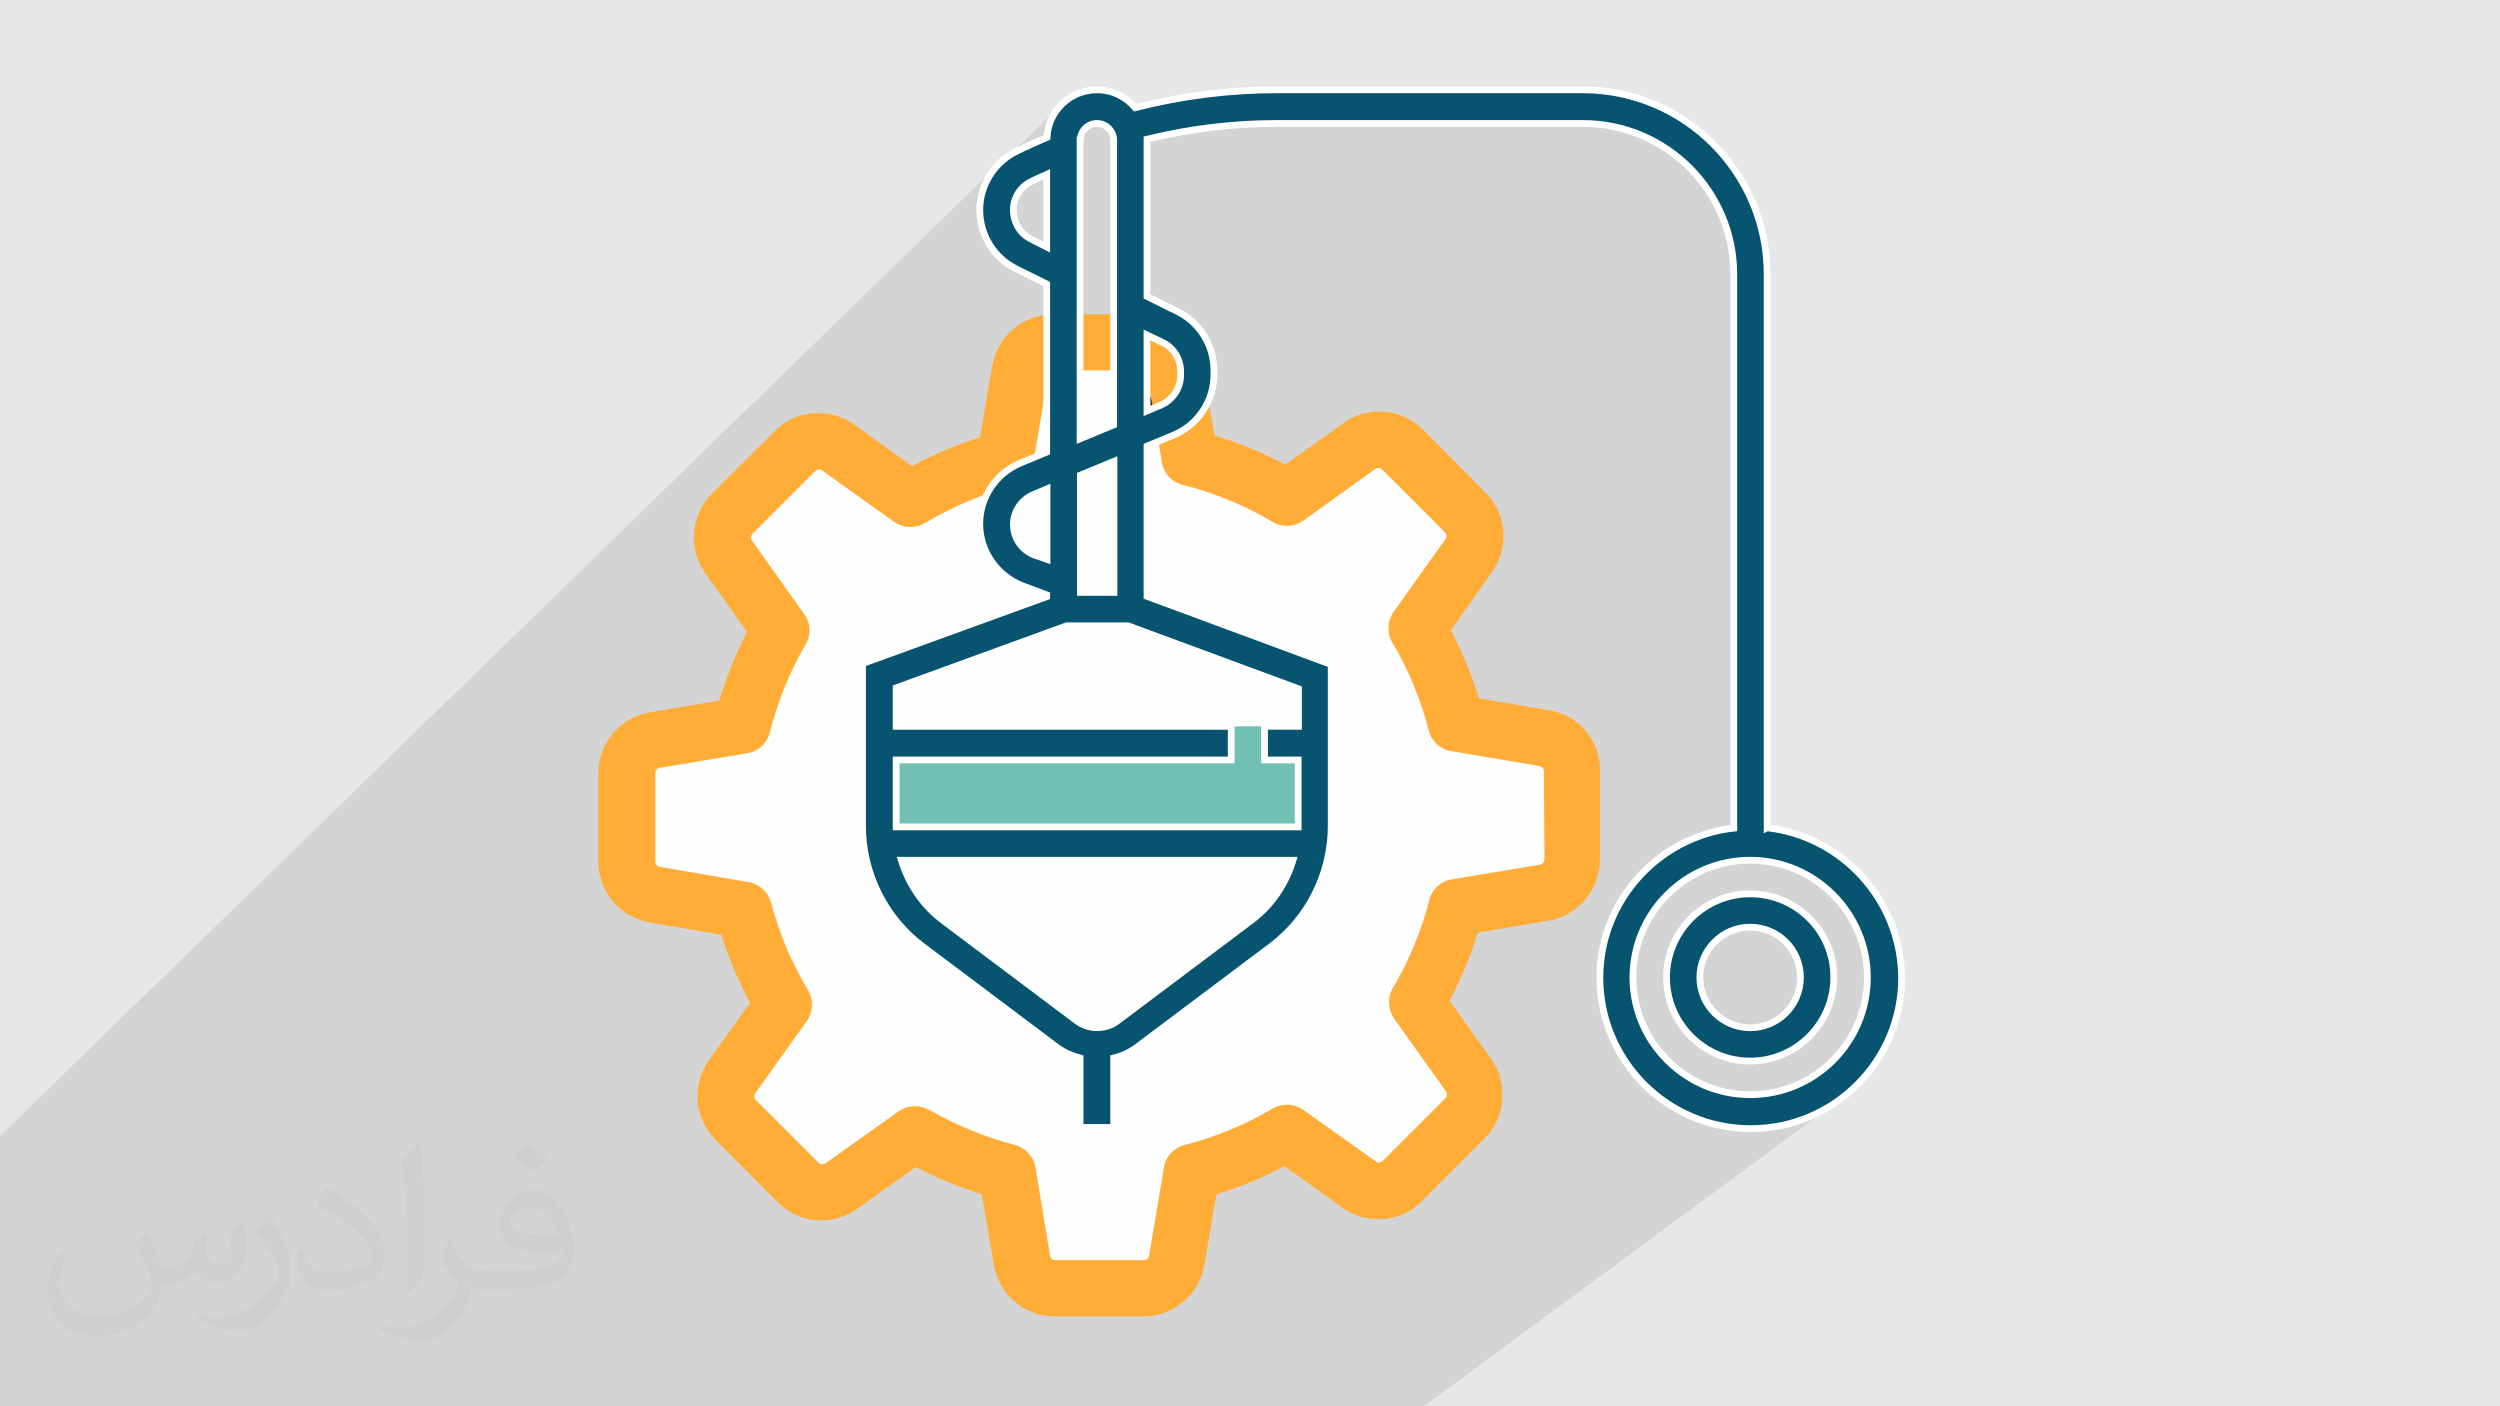 <?xml version="1.0" encoding="UTF-8"?>
<!DOCTYPE svg PUBLIC "-//W3C//DTD SVG 1.1//EN" "http://www.w3.org/Graphics/SVG/1.1/DTD/svg11.dtd">
<!-- Creator: CorelDRAW 2017 -->
<svg xmlns="http://www.w3.org/2000/svg" xml:space="preserve" width="3.703in" height="2.083in" version="1.1" style="shape-rendering:geometricPrecision; text-rendering:geometricPrecision; image-rendering:optimizeQuality; fill-rule:evenodd; clip-rule:evenodd"
viewBox="0 0 3703.33 2083.33"
 xmlns:xlink="http://www.w3.org/1999/xlink">
 <defs>
  <style type="text/css">
   <![CDATA[
    .str0 {stroke:#373435;stroke-width:6.94;stroke-miterlimit:2.613}
    .str1 {stroke:white;stroke-width:10;stroke-miterlimit:2.613}
    .fil3 {fill:#FEFEFE}
    .fil6 {fill:#065470}
    .fil5 {fill:#70C1B3}
    .fil0 {fill:#E6E7E8}
    .fil4 {fill:#FFAD36}
    .fil2 {fill:#373435;fill-opacity:0.031}
    .fil1 {fill:#373435;fill-opacity:0.102}
   ]]>
  </style>
 </defs>
 <g id="Layer_x0020_1">
  <polygon class="fil0" points="-0.18,0 3703.52,0 3703.52,2083.33 -0.18,2083.33 "/>
  <polygon class="fil1" points="1920.53,2083.33 1912.3,2083.33 1874.36,2083.33 1828.92,2083.33 1711.56,2083.33 1681.59,2083.33 1670.76,2083.33 1647.62,2083.33 1645.72,2083.33 1644.1,2083.33 1608.8,2083.33 1603.74,2083.33 1580.63,2083.33 1578.23,2083.33 1573.96,2083.33 1572.29,2083.33 1555.06,2083.33 1554.28,2083.33 1554.22,2083.33 1523.38,2083.33 1502.89,2083.33 1500.3,2083.33 1477.48,2083.33 1451.04,2083.33 1428.89,2083.33 1422.89,2083.33 1419.94,2083.33 1404.96,2083.33 1402.57,2083.33 1394.57,2083.33 1385.86,2083.33 1377.07,2083.33 1367.81,2083.33 1348.36,2083.33 1331.64,2083.33 1316.52,2083.33 1310.7,2083.33 1292.92,2083.33 1281.68,2083.33 1280.05,2083.33 1276.9,2083.33 1272.06,2083.33 1266.36,2083.33 1238.87,2083.33 1212,2083.33 1186.31,2083.33 1178.39,2083.33 1141.61,2083.33 1105.24,2083.33 1101.09,2083.33 1094.33,2083.33 1071.24,2083.33 1053.22,2083.33 1052.89,2083.33 1037.14,2083.33 1032.8,2083.33 1023.17,2083.33 983.52,2083.33 983.22,2083.33 976.49,2083.33 966.29,2083.33 943.89,2083.33 930.59,2083.33 925.91,2083.33 921.41,2083.33 918.46,2083.33 910.73,2083.33 894.96,2083.33 887.1,2083.33 852.8,2083.33 826.79,2083.33 812.44,2083.33 796.22,2083.33 793.92,2083.33 793.46,2083.33 784.84,2083.33 754.22,2083.33 737.59,2083.33 737.2,2083.33 701.16,2083.33 693.16,2083.33 656.57,2083.33 649.52,2083.33 619.93,2083.33 602.26,2083.33 594.24,2083.33 582.12,2083.33 579.24,2083.33 565.92,2083.33 538.11,2083.33 490.98,2083.33 464.7,2083.33 431.48,2083.33 423.97,2083.33 416.58,2083.33 382.02,2083.33 362.15,2083.33 359.3,2083.33 313.14,2083.33 305.71,2083.33 299.55,2083.33 287.13,2083.33 259.83,2083.33 256.49,2083.33 244.07,2083.33 232.61,2083.33 219.46,2083.33 216.88,2083.33 210.73,2083.33 193,2083.33 188.91,2083.33 172.99,2083.33 172.3,2083.33 167.2,2083.33 161.06,2083.33 155.23,2083.33 153.89,2083.33 145.44,2083.33 135.95,2083.33 102.76,2083.33 100.52,2083.33 97.08,2083.33 92.39,2083.33 88.67,2083.33 87.96,2083.33 77.07,2083.33 75.97,2083.33 65.43,2083.33 62.99,2083.33 56.4,2083.33 53.92,2083.33 32.57,2083.33 27.78,2083.33 19.28,2083.33 18.83,2083.33 16.97,2083.33 12.33,2083.33 -0.18,2083.33 -0.18,2077.22 -0.18,2070.5 -0.18,2061.8 -0.18,2057.42 -0.18,2048.09 -0.18,2047.72 -0.18,2044.35 -0.18,2030.25 -0.18,2020.35 -0.18,2006.21 -0.18,2004.65 -0.18,2004.61 -0.18,2004.22 -0.18,1987.85 -0.18,1976.89 -0.18,1974.69 -0.18,1959.62 -0.18,1953.66 -0.18,1941.11 -0.18,1929.26 -0.18,1907.6 -0.18,1891 -0.18,1861.13 -0.18,1852.78 -0.18,1848.96 -0.18,1845.76 -0.18,1844.87 -0.18,1835.63 -0.18,1829.84 -0.18,1823.63 -0.18,1800.91 -0.18,1791.62 -0.18,1754.11 -0.18,1751.89 -0.18,1751.52 -0.18,1751.15 -0.18,1749.39 -0.18,1748.8 -0.18,1746.94 -0.18,1746.91 -0.18,1744.2 -0.18,1743.07 -0.18,1741.57 -0.18,1717.37 -0.18,1708.34 -0.18,1684.95 -0.18,1683.06 1478.54,244.04 1474.07,249 1469.96,254.26 1469.23,255.33 1573.7,153.69 1568.94,158.69 1564.67,164.11 1560.9,169.92 1557.69,176.08 1555.06,182.56 1553.04,189.32 1551.67,196.33 1550.98,203.56 1452.08,299.5 1451.59,303.96 1451.35,310.82 1451.59,317.76 1452.3,324.59 1453.47,331.3 1454.65,336.06 1516.5,276.3 1521.56,272.33 1523.75,271.07 1607.64,190.04 1611.3,187.06 1615.49,184.81 1620.1,183.4 1625.03,182.91 1629.95,183.42 1634.56,184.88 1638.76,187.17 1642.42,190.2 1645.45,193.87 1647.75,198.06 1649.2,202.67 1649.71,207.6 1649.71,253.42 1699.08,206.25 1704.93,204.84 1710.8,203.48 1716.67,202.15 1722.56,200.87 1728.44,199.63 1734.35,198.43 1740.26,197.28 1746.18,196.17 1752.11,195.1 1758.05,194.08 1763.99,193.1 1769.94,192.16 1775.91,191.27 1781.87,190.42 1787.85,189.62 1793.83,188.86 1799.81,188.15 1805.81,187.48 1811.81,186.85 1817.82,186.28 1823.83,185.74 1829.85,185.25 1835.87,184.81 1841.9,184.41 1847.93,184.06 1853.96,183.76 1860,183.5 1866.05,183.29 1872.1,183.13 1878.15,183.01 1884.2,182.94 1890.26,182.91 2344.88,182.91 2356.34,183.2 2367.66,184.07 2378.81,185.49 2389.79,187.45 2400.58,189.95 2411.17,192.96 2421.54,196.48 2431.68,200.48 2441.57,204.96 2451.2,209.89 2460.56,215.27 2469.63,221.09 2478.4,227.32 2486.85,233.95 2494.97,240.98 2502.74,248.38 2510.15,256.14 2517.19,264.25 2523.84,272.7 2530.09,281.46 2535.91,290.53 2541.31,299.89 2546.26,309.52 2550.75,319.42 2554.76,329.57 2558.29,339.95 2561.31,350.56 2563.82,361.37 2565.79,372.38 2567.22,383.56 2568.09,394.91 2568.38,406.41 2568.38,1226.79 2383.72,1371.78 2381.85,1376.87 2378.78,1386.61 2376.15,1396.53 2375.97,1397.37 2488.83,1308.96 2495.65,1304.11 2502.7,1299.58 2509.97,1295.39 2517.46,1291.54 2525.15,1288.06 2533.02,1284.94 2541.09,1282.2 2549.31,1279.85 2557.7,1277.91 2566.24,1276.37 2574.91,1275.26 2583.7,1274.59 2592.61,1274.36 2601.52,1274.59 2610.31,1275.26 2618.98,1276.37 2627.52,1277.91 2635.91,1279.85 2644.13,1282.2 2652.2,1284.94 2660.07,1288.06 2667.76,1291.54 2675.25,1295.39 2682.52,1299.58 2689.57,1304.11 2696.39,1308.96 2702.95,1314.13 2709.26,1319.59 2715.3,1325.35 2721.06,1331.39 2726.52,1337.7 2731.69,1344.27 2736.54,1351.08 2741.07,1358.13 2745.26,1365.4 2749.11,1372.89 2752.59,1380.57 2755.72,1388.46 2758.45,1396.52 2760.8,1404.74 2762.75,1413.13 2764.28,1421.67 2765.39,1430.33 2766.06,1439.13 2766.29,1448.04 2766.07,1456.99 2765.4,1465.82 2764.29,1474.52 2762.77,1483.08 2760.83,1491.48 2758.49,1499.73 2755.76,1507.81 2752.66,1515.7 2749.19,1523.39 2745.35,1530.88 2741.17,1538.15 2736.66,1545.2 2731.82,1552.01 2726.67,1558.57 2721.21,1564.87 2715.46,1570.9 2709.44,1576.65 2703.14,1582.1 2696.58,1587.25 2582.94,1671.72 2593.51,1671.98 2605.01,1671.69 2616.36,1670.83 2627.54,1669.41 2638.55,1667.44 2649.36,1664.95 2659.96,1661.93 2670.35,1658.42 2680.5,1654.42 2690.39,1649.94 2700.03,1645.01 2709.39,1639.63 2718.46,1633.81 2727.22,1627.58 2109.27,2083.33 2039.5,2083.33 2029.13,2083.33 1950.6,2083.33 "/>
  <path class="fil2" d="M216.42 1825.52c7.07,10.82 11.65,21.12 16.13,32.46 3.33,6.66 5.1,19.04 20.7,19.04 4.58,0 11.13,-1.46 16.96,-4.68 6.56,-3.43 11.55,-8.63 14.15,-16.54l6.24 -21.02 15.19 -7.49 1.04 1.04c-2.08,8.01 -2.6,15.5 -2.6,21.43 0,17.69 15.19,24.35 27.26,24.35 7.07,0 13.42,-3.54 13.42,-9.88 0,-8.43 -3.54,-22.57 -8.11,-35.27 7.07,-7.07 14.15,-14.15 22.26,-19.87l1.25 0.63c3.54,14.98 5.52,29.86 5.52,39.64 0,9.68 -4.26,20.39 -7.8,27.46 -7.28,13.73 -20.19,24.76 -35.79,24.76 -11.86,0 -25.07,-6.04 -34.12,-16.96l-0.52 0c-8.53,10.51 -21.74,20.08 -42.86,20.08l-6.56 0c-1.04,13.94 -4.06,23.82 -8.63,32.67 -12.59,24.66 -49.94,42.03 -85.1,42.03 -48.9,0 -73.45,-28.3 -73.45,-65.85 0,-23.2 7.59,-44.84 19.25,-60.13l9.57 3.95c-7.28,13.94 -12.17,27.26 -12.17,40.06 0,35.17 28.61,51.91 61.59,51.91 30.59,0 68.46,-19.46 75.32,-42.03 -2.6,-24.66 -11.86,-36.2 -26.01,-58.78 4.26,-7.49 9.78,-14.98 16.65,-22.99l1.25 0 0 0 0 0 -0.01 -0.01zm563.98 -132.54c10.3,6.45 20.39,14.15 30.28,22.99 -5.52,7.7 -12.38,14.77 -20.91,21.02 -9.88,-8.01 -19.77,-14.88 -29.86,-22.16 6.87,-7.7 13.63,-15.19 20.5,-21.85l0 0 0 0 -0 0zm5.3 96.33c-16.65,0 -30.28,10.93 -30.28,19.04 0,17.48 33.29,22.78 73.14,22.57 -4.99,-20.39 -22.47,-41.61 -42.86,-41.61zm-37.35 93.11c21.64,0 40.57,-0.63 55.04,-4.26 16.13,-4.06 29.76,-12.28 29.76,-17.79 0,-1.56 0,-3.22 -0.52,-4.79 -9.05,0.83 -19.46,0.83 -28.51,0.83 -29.34,0 -51.81,-6.66 -60.65,-23.09 -2.19,-4.58 -3.74,-9.68 -3.74,-15.5 0,-15.81 6.87,-31.52 18.93,-42.24 10.09,-8.84 21.22,-14.36 32.56,-14.36 20.5,0 36.83,16.44 48.27,42.45 6.24,14.15 10.51,30.48 10.51,51.08 0,13.73 -3.74,25.28 -12.28,33.92 -15.92,15.4 -45.26,21.22 -90.2,21.22l-20.39 0 0 0 -5.31 0c-11.13,0 -19.14,-1.98 -25.49,-6.87l-1.04 0c0.31,2.6 0.52,5.2 0.52,7.49 0,10.09 -3.33,22.99 -10.09,33.29 -19.98,29.86 -41.61,42.65 -60.34,42.65 -18.93,0 -42.13,-7.28 -63.05,-16.75l3.74 -7.28c6.76,2.81 16.13,4.79 29.03,4.79 33.81,0 78.24,-32.67 83.75,-64.4 -1.25,-2.6 -3.54,-6.04 -6.76,-9.68 -9.88,-11.76 -16.13,-21.64 -21.95,-31.94 4.99,-9.88 9.57,-17.79 13.84,-24.87l1.77 -0.21c14.46,29.34 27.57,46.3 56.8,46.3l4.58 0 0 0 21.22 0 0 0 0 0 0 0zm-146.48 31.11c2.5,-13.52 2.7,-28.71 2.7,-42.97l0 -21.02c0,-39.22 -4.99,-96.34 -9.05,-133.37 7.07,-7.8 16.96,-16.75 24.76,-22.78l2.29 0.63c5.31,46.81 6.56,101.12 6.56,151.06 0,13.11 -0.52,26.01 -1.77,35.37 -0.73,11.86 -7.59,20.91 -22.26,34.54l-3.22 -1.46 0 0 0 0 0 -0zm-150.75 -62c0.73,18.41 9.78,33.08 41.41,33.08 19.66,0 36.31,-5.2 54.72,-14.04 3.33,-1.46 5.1,-3.43 5.1,-5.1 0,-11.55 -8.84,-26.84 -23.72,-40.78 -14.46,-13.11 -33.6,-24.66 -51.5,-32.35 -6.14,-2.6 -8.11,-5.41 -8.11,-8.01 0,-5.31 7.07,-16.44 12.9,-24.45l1.98 -0.21c20.5,10.72 43.38,26.63 60.34,44.43 15.4,16.33 24.97,32.87 24.97,50.87 0,13.31 -4.06,26.01 -10.61,37.56 -22.47,11.34 -46.4,19.98 -70.12,19.98 -28.82,0 -48.48,-13.52 -48.48,-45.36 0,-3.43 0,-8.74 1.25,-15.61l9.88 0 0 0 0 0 0 -0zm-52.12 -52.33l17.89 28.92c6.56,10.72 12.69,22.37 12.69,40.78l0 23.62c0,19.04 -12.17,39.43 -31.83,59.61 -15.4,13.73 -29.03,19.56 -41.61,19.56 -18.73,0 -40.16,-5.83 -64.92,-16.54l2.81 -7.28c7.8,2.19 16.85,3.85 27.98,3.85 35.58,-0.21 71.99,-26.22 88.64,-57.95 1.98,-3.64 2.7,-7.07 2.7,-9.36 0,-3.74 -1.98,-7.8 -3.54,-11.44 -9.05,-17.17 -19.14,-32.77 -30.28,-47.13 5.83,-9.26 11.65,-18.1 18,-26.84l1.46 0.21z"/>
  <g id="_1644074662560">
   <polygon class="fil3 str0" points="1756.33,670.23 1889.66,750.23 2056.33,646.9 2173,783.57 2106.33,936.9 2146.33,1063.57 2309.66,1100.23 2333,1316.9 2166.33,1336.9 2106.33,1480.23 2179.66,1636.9 2049.66,1770.23 1919.66,1696.9 1763,1726.9 1719.66,1913.57 1526.33,1910.23 1483,1743.57 1363,1696.9 1226.33,1773.57 1073,1643.57 1143,1496.9 1083,1333.57 926.33,1280.23 926.33,1120.23 1106.33,1080.23 1163,940.23 1086.33,826.9 1116.33,730.23 1213,663.57 1353,740.23 1473,690.23 1489.66,653.57 1509.66,533.57 1649.71,515.04 "/>
   <g>
    <g>
     <g>
      <path class="fil4" d="M2295.06 1052.21l-104.12 -17.5c-10.77,-35 -24.68,-68.67 -41.74,-100.98l61.04 -86.17c26.03,-36.8 21.99,-86.62 -9.87,-118.03l-92.45 -92.9c-17.5,-17.5 -40.39,-26.93 -64.63,-26.93 -19.3,0 -37.7,5.83 -52.96,17.06l-86.17 61.48c-33.66,-17.5 -68.67,-32.31 -105.02,-43.09l-17.5 -102.77c-7.63,-44.43 -45.78,-76.74 -90.66,-76.74l-130.59 0c-44.88,0 -83.02,32.31 -90.65,76.74l-17.95 105.46c-34.56,10.77 -68.66,25.13 -100.98,42.63l-85.27 -61.48c-15.71,-11.22 -34.11,-17.06 -53.41,-17.06 -24.69,0 -47.57,9.43 -64.63,26.93l-92.9 92.45c-31.42,31.41 -35.91,81.68 -9.87,118.03l61.93 87.06c-17.06,32.76 -30.52,66.42 -41.29,101.43l-102.77 17.5c-43.98,7.18 -76.3,45.33 -76.3,90.2l0 130.6c0,44.88 32.31,83.02 76.74,90.65l105.46 17.95c10.77,34.56 25.13,68.66 42.64,100.98l-61.04 84.82c-26.03,36.8 -21.99,86.62 9.87,118.03l92 92.45c17.5,17.5 40.39,26.93 64.63,26.93 19.3,0 37.7,-5.83 52.96,-17.06l87.06 -61.93c31.42,16.61 64.18,29.62 97.84,40.39l17.5 104.12c7.63,44.43 45.78,76.74 90.66,76.74l131.04 0c44.88,0 83.02,-32.31 90.65,-76.74l17.5 -104.12c35,-10.77 68.67,-24.68 100.98,-41.74l85.72 61.48c15.7,11.22 34.11,17.06 53.41,17.06l0 0c24.68,0 47.57,-9.43 64.63,-26.93l92.45 -92.45c31.41,-31.42 35.9,-81.68 9.87,-118.03l-61.48 -86.17c17.05,-32.76 31.41,-66.42 41.74,-100.98l104.12 -17.5c44.43,-7.63 76.74,-45.78 76.74,-90.66l0 -130.59c1.35,-45.33 -30.96,-83.47 -74.95,-90.65zm-7.18 220.8c0,4.04 -2.69,7.63 -6.73,8.08l-130.15 21.54c-16.6,2.69 -29.62,14.81 -33.66,30.52 -11.67,45.78 -29.62,89.31 -53.85,130.15 -8.53,14.36 -7.63,31.87 1.8,45.78l76.74 107.71c2.24,3.14 1.8,7.63 -0.9,10.32l-92.45 92.45c-2.24,2.24 -4.49,2.69 -5.83,2.69 -1.8,0 -3.59,-0.45 -4.49,-1.35l-107.71 -76.74c-13.46,-9.43 -31.41,-10.32 -45.78,-1.8 -40.84,24.23 -84.37,42.19 -130.15,53.85 -16.16,4.04 -28.28,17.5 -30.52,33.66l-21.99 130.15c-0.45,4.04 -4.04,6.73 -8.07,6.73l-130.6 -0c-4.04,0 -7.63,-2.69 -8.08,-6.73l-21.54 -130.15c-2.69,-16.61 -14.81,-29.62 -30.52,-33.66 -44.43,-11.67 -87.06,-29.17 -127,-52.06 -6.73,-3.59 -13.91,-5.39 -21.09,-5.39 -8.53,0 -17.06,2.69 -24.24,7.63l-108.61 77.19c-1.35,0.9 -3.14,1.35 -4.48,1.35 -1.35,0 -3.59,-0.45 -5.83,-2.69l-92.45 -92.45c-2.69,-2.69 -3.14,-7.18 -0.9,-10.32l76.3 -106.81c9.43,-13.46 10.32,-31.41 1.8,-45.78 -24.24,-40.39 -42.63,-83.92 -54.75,-129.7 -4.49,-15.7 -17.5,-27.82 -33.66,-30.52l-131.04 -22.44c-4.04,-0.45 -6.73,-4.04 -6.73,-8.08l0 -130.59c0,-4.04 2.69,-7.63 6.73,-8.08l129.25 -21.54c16.61,-2.69 29.62,-14.81 33.66,-30.96 11.67,-45.78 29.17,-89.76 52.96,-130.15 8.53,-14.36 7.63,-31.86 -2.24,-45.33l-77.19 -108.61c-2.24,-3.14 -1.8,-7.63 0.9,-10.32l92.45 -92.45c2.24,-2.24 4.49,-2.69 5.83,-2.69 1.8,0 3.59,0.45 4.49,1.35l106.81 76.3c13.46,9.43 31.41,10.32 45.78,1.8 40.39,-24.24 83.92,-42.63 129.7,-54.75 15.71,-4.49 27.83,-17.5 30.52,-33.66l22.44 -131.04c0.45,-4.04 4.04,-6.73 8.08,-6.73l130.6 0c4.04,0 7.63,2.69 8.08,6.73l21.54 129.25c2.69,16.6 14.81,29.62 30.97,33.66 46.67,11.67 91.55,30.07 132.84,54.75 14.36,8.53 31.87,7.63 45.78,-1.8l106.81 -76.74c1.35,-0.9 3.14,-1.35 4.49,-1.35 1.35,0 3.59,0.45 5.83,2.69l92.45 92.45c2.69,2.69 3.14,7.18 0.9,10.32l-76.74 107.71c-9.43,13.46 -10.32,31.41 -1.8,45.78 24.24,40.84 42.19,84.37 53.85,130.15 4.04,16.16 17.5,28.28 33.66,30.52l130.15 21.99c4.04,0.45 6.73,4.04 6.73,8.07l0.9 130.15 0 0z"/>
     </g>
    </g>
    <rect class="fil5" x="1302.8" y="1076" width="644.91" height="173.68"/>
   </g>
   <g>
    <path class="fil6 str1" d="M2617.74 1226.34l0 -820.38c0,-150.34 -122.52,-272.86 -272.86,-272.86l-454.17 0c-70.46,0 -140.47,8.98 -209.13,26.48 -13.46,-16.16 -33.66,-26.48 -56.55,-26.48 -39.94,0 -72.26,31.42 -74.05,70.46 -11.22,4.94 -22.89,9.87 -34.11,15.26l-11.22 5.38c-32.76,16.16 -54.3,49.81 -54.3,86.62 0,37.25 20.65,70.91 53.85,87.51l45.33 22.44 0 249.07 -39.04 16.16c-36.35,15.26 -60.14,50.71 -60.14,90.2 0,40.39 25.58,77.19 63.28,91.56l35.9 13.46 0 2.69 -272.86 99.18 0 240.55c0,70.01 33.21,136.88 89.31,178.61l198.36 149c10.32,7.63 22.44,13.02 34.56,16.16l0 102.77 49.81 0 0 -102.77c12.56,-3.14 24.23,-8.53 34.56,-16.15l198.36 -149c56.1,-41.74 89.31,-108.61 89.31,-178.62l0 -239.2 -272.86 -100.98 0 -222.6 39.04 -16.15c36.8,-15.26 60.14,-50.71 60.14,-90.2l0 -5.39c0,-37.25 -20.65,-70.91 -53.85,-87.52l-45.33 -22.44 0 -231.57c0,-0.45 0,-0.9 0,-1.35 62.38,-15.26 126.56,-23.34 191.18,-23.34l454.62 0c122.96,0 223.5,100.08 223.5,223.5l0 820.38c-111.3,12.56 -198.37,107.26 -198.37,221.7 0,122.97 100.08,223.5 223.5,223.5 123.42,0 223.5,-100.08 223.5,-223.5 -0.9,-114.89 -87.96,-209.58 -199.26,-222.15zm-1090.1 -871.99c-16.61,-8.08 -26.48,-24.69 -26.48,-43.53 0,-17.95 10.32,-34.11 26.03,-41.74l11.22 -5.39c4.04,-1.8 8.07,-3.59 12.11,-5.39l0 107.71 -22.89 -11.67zm72.7 -146.75c0,-13.91 11.22,-24.69 24.68,-24.69 13.46,0 24.69,11.22 24.69,24.69l0 421.86 -49.81 20.65 0 -442.5 0.45 0zm-67.77 614.83c-18.85,-7.18 -31.42,-25.13 -31.42,-45.33 0,-19.3 11.67,-36.8 29.62,-44.43l20.2 -8.53 0 104.57 -18.4 -6.28zm320.88 541.24l-198.37 149c-17.05,13.02 -42.63,13.02 -59.69,0l-198.36 -149c-30.07,-22.44 -51.16,-54.3 -61.93,-89.31l580.28 0c-10.77,35.45 -31.87,66.87 -61.93,89.31zm69.56 -287.67l-49.81 0 0 49.82 49.81 0 0 99.18 -595.54 0 0 -99.18 496.35 0 0 -49.81 -496.35 -0 0 -57 252.67 -92 90.65 0 252.67 93.35 0 55.65 -0.45 0zm-272.86 -198.36l-49.81 0 0 -173.68 49.81 -20.64 0 194.32zm72.25 -370.25c16.61,8.08 26.48,24.69 26.48,43.08l0 5.39c0,19.3 -11.67,36.8 -29.62,44.43l-20.2 8.53 0 -112.65 23.34 11.22zm870.2 1114.33c-95.59,0 -173.68,-78.09 -173.68,-173.68 0,-95.59 78.09,-173.68 173.68,-173.68 95.59,0 173.68,78.09 173.68,173.68 0,96.04 -77.64,173.68 -173.68,173.68z"/>
    <path class="fil6 str1" d="M2592.61 1324.18c-68.22,0 -123.87,55.65 -123.87,123.87 0,68.21 55.65,123.86 123.87,123.86 68.22,0 123.87,-55.65 123.87,-123.86 0.45,-68.22 -55.2,-123.87 -123.87,-123.87zm0 198.36c-40.84,0 -74.5,-33.21 -74.5,-74.5 0,-40.84 33.21,-74.5 74.5,-74.5 41.29,0 74.5,33.21 74.5,74.5 0,41.29 -33.21,74.5 -74.5,74.5z"/>
   </g>
  </g>
 </g>
</svg>
